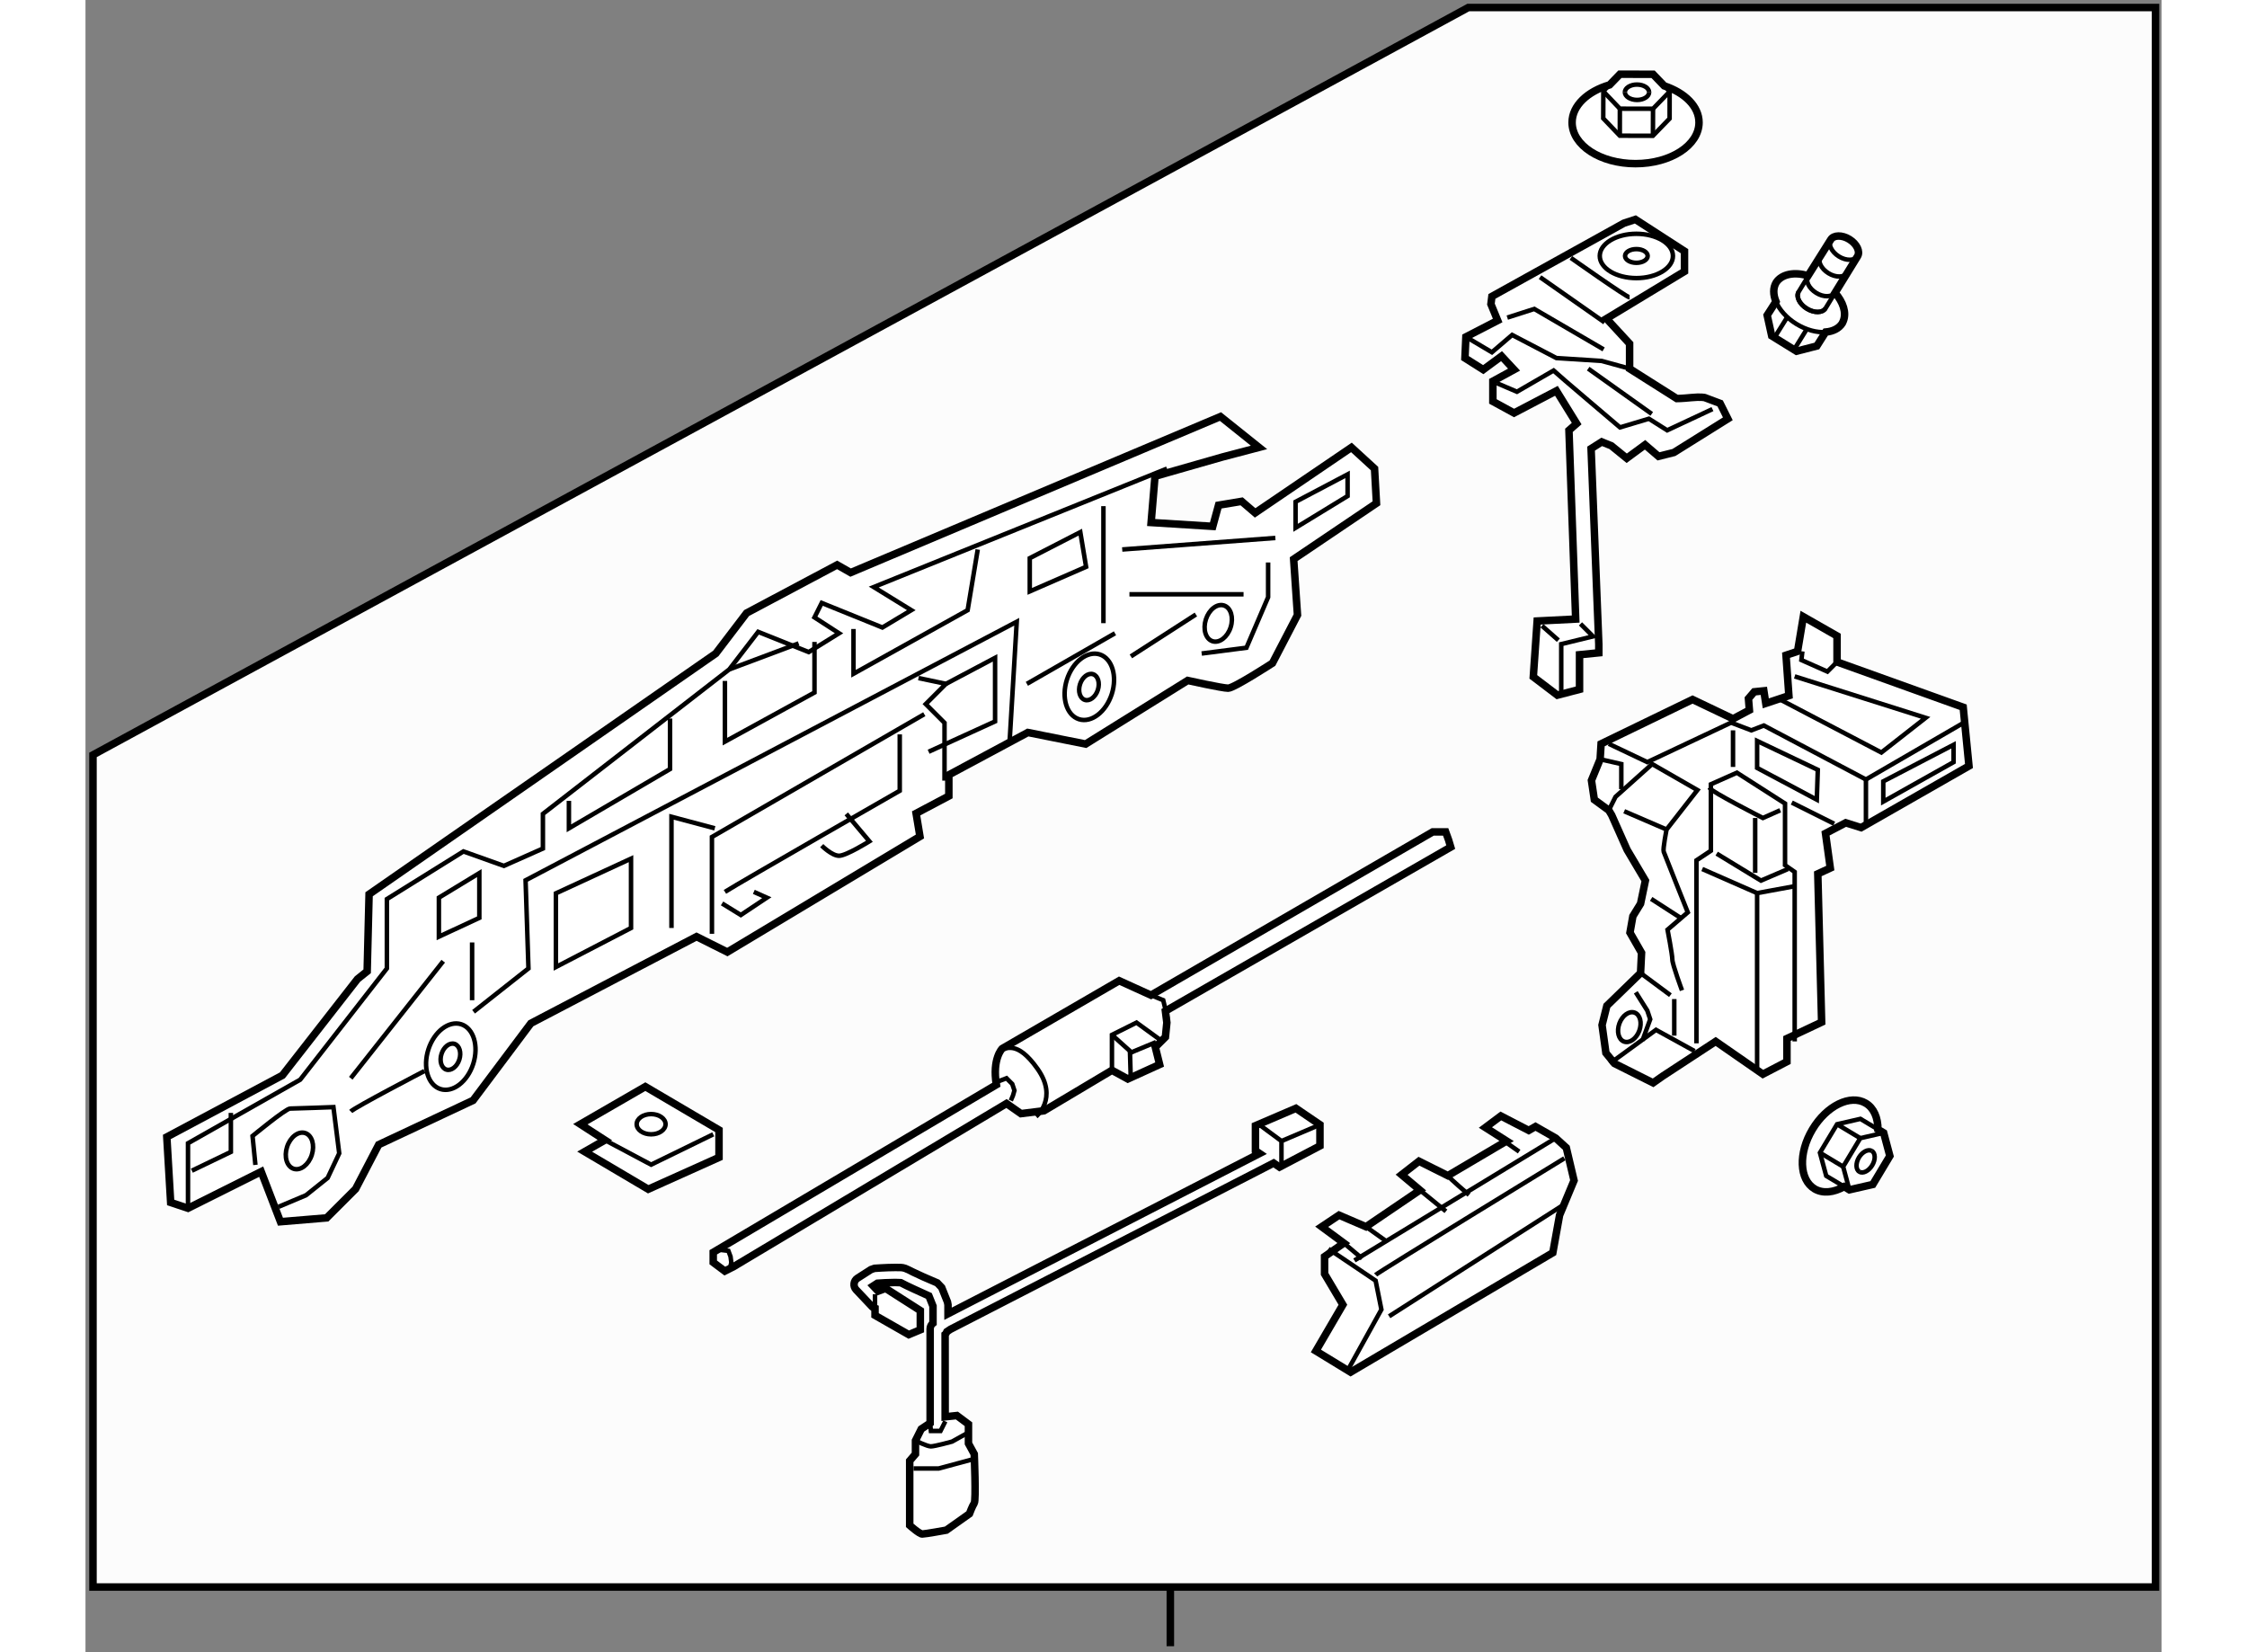 <?xml version="1.0" encoding="utf-8"?>
<!-- Generator: Adobe Illustrator 15.1.0, SVG Export Plug-In . SVG Version: 6.00 Build 0)  -->
<!DOCTYPE svg PUBLIC "-//W3C//DTD SVG 1.1//EN" "http://www.w3.org/Graphics/SVG/1.1/DTD/svg11.dtd">
<svg version="1.1" xmlns="http://www.w3.org/2000/svg" xmlns:xlink="http://www.w3.org/1999/xlink" x="0px" y="0px" width="244.8px"
	 height="180px" viewBox="80.955 55.353 138.277 110.047" enable-background="new 0 0 244.8 180" xml:space="preserve">
	
<rect x="80.955" y="55.353" width="138.277" height="110.047" fill="#808080" stroke="none"/>
	
<g><polygon fill="#FCFCFC" stroke="#000000" stroke-width="0.5" points="81.455,161.057 218.832,161.057 218.832,55.853 
				173.061,55.853 81.455,105.633 		"></polygon><line fill="none" stroke="#000000" stroke-width="0.5" x1="153.213" y1="161.057" x2="153.213" y2="165"></line></g><g><polygon fill="#FFFFFF" stroke="#000000" stroke-width="0.5" points="115.551,131.29 114.204,132.06 118.438,134.562 
				123.152,132.444 123.152,130.616 118.245,127.729 113.915,130.231 		"></polygon><polyline fill="none" stroke="#000000" stroke-width="0.3" points="115.551,131.29 118.63,132.926 122.768,130.905 		"></polyline><ellipse fill="none" stroke="#000000" stroke-width="0.3" cx="118.63" cy="130.231" rx="0.962" ry="0.674"></ellipse></g>



	
<g><path fill="#FFFFFF" stroke="#000000" stroke-width="0.5" d="M99.073,120.563l-5.003,6.414l-7.698,4.105l0.257,4.362l1.155,0.385
				l4.875-2.438l1.283,3.336l3.079-0.257l1.925-1.924l1.539-2.952l6.286-2.949l3.849-5.133l11.034-5.773l2.052,1.026l12.83-7.697
				l-0.256-1.54l2.181-1.154v-1.412l5.261-2.821l3.849,0.77l6.799-4.234c0,0,2.31,0.513,2.694,0.513s2.951-1.667,2.951-1.667
				l1.667-3.207l-0.255-3.721l5.516-3.722l-0.128-2.309l-1.539-1.41l-6.415,4.361l-0.898-0.77l-1.539,0.257l-0.385,1.41l-4.106-0.256
				l0.258-3.079l4.489-1.284l2.438-0.64l-2.566-2.054l-24.633,10.392l-0.898-0.513l-6.03,3.207l-2.053,2.694l-23.093,16.037
				l-0.128,5.132L99.073,120.563z"></path><polyline fill="none" stroke="#000000" stroke-width="0.3" points="87.784,135.83 87.784,131.5 95.257,127.266 101.03,119.857 
				101.03,115.238 106.13,112.063 108.824,113.025 111.423,111.87 111.423,109.562 123.835,99.939 125.76,97.438 129.127,98.784 
				131.147,97.533 129.512,96.475 129.993,95.513 134.034,97.148 135.959,95.994 133.457,94.454 152.99,86.564 		"></polyline><path fill="none" stroke="#000000" stroke-width="0.3" d="M92.274,132.943l-0.192-1.925c0,0,2.213-1.828,2.501-1.828
				c0.289,0,2.887-0.096,2.887-0.096l0.386,3.079l-0.771,1.636l-1.443,1.154l-1.828,0.77"></path><path fill="none" stroke="#000000" stroke-width="0.3" d="M98.625,129.383c0.288-0.288,4.907-2.694,4.907-2.694"></path><polyline fill="none" stroke="#000000" stroke-width="0.3" points="106.804,122.743 110.46,119.857 110.268,113.987 
				142.983,96.764 142.502,104.847 		"></polyline><polyline fill="none" stroke="#000000" stroke-width="0.3" points="113.154,108.695 113.154,110.523 119.89,106.578 
				119.89,103.211 		"></polyline><polyline fill="none" stroke="#000000" stroke-width="0.3" points="123.546,100.709 123.546,104.75 129.512,101.479 
				129.512,98.11 		"></polyline><line fill="none" stroke="#000000" stroke-width="0.3" x1="123.835" y1="99.939" x2="128.454" y2="98.207"></line><polyline fill="none" stroke="#000000" stroke-width="0.3" points="132.11,97.245 132.11,100.228 139.712,95.994 140.385,91.952 
						"></polyline><line fill="none" stroke="#000000" stroke-width="0.3" x1="143.657" y1="100.901" x2="149.526" y2="97.533"></line><line fill="none" stroke="#000000" stroke-width="0.3" x1="148.757" y1="89.065" x2="148.757" y2="96.86"></line><polygon fill="none" stroke="#000000" stroke-width="0.3" points="161.554,88.777 161.554,90.509 165.019,88.393 165.019,86.949 
						"></polygon><line fill="none" stroke="#000000" stroke-width="0.3" x1="150.585" y1="99.073" x2="154.915" y2="96.282"></line><polyline fill="none" stroke="#000000" stroke-width="0.3" points="155.3,98.881 158.282,98.496 159.726,95.128 159.726,92.818 		
				"></polyline><line fill="none" stroke="#000000" stroke-width="0.3" x1="150.488" y1="94.936" x2="158.09" y2="94.936"></line><polygon fill="none" stroke="#000000" stroke-width="0.3" points="112.288,114.854 112.288,119.761 117.292,117.163 
				117.292,112.544 		"></polygon><polyline fill="none" stroke="#000000" stroke-width="0.3" points="119.986,117.163 119.986,109.754 122.873,110.523 		"></polyline><polyline fill="none" stroke="#000000" stroke-width="0.3" points="136.44,100.517 138.269,100.901 136.921,102.248 
				138.172,103.499 138.172,107.348 		"></polyline><polyline fill="none" stroke="#000000" stroke-width="0.3" points="138.269,100.901 141.54,99.169 141.54,103.403 
				137.113,105.424 		"></polyline><polyline fill="none" stroke="#000000" stroke-width="0.3" points="122.681,117.548 122.681,111.101 136.825,102.922 		"></polyline><path fill="none" stroke="#000000" stroke-width="0.3" d="M123.546,114.757c1.059-0.673,11.644-6.735,11.644-6.735v-3.753"></path><polygon fill="none" stroke="#000000" stroke-width="0.3" points="104.494,115.143 104.494,117.74 107.188,116.489 
				107.188,113.506 		"></polygon><polygon fill="none" stroke="#000000" stroke-width="0.3" points="143.85,92.53 143.85,94.743 147.602,93.107 147.217,90.798 		
				"></polygon><polyline fill="none" stroke="#000000" stroke-width="0.3" points="123.354,115.527 124.604,116.297 126.337,115.143 
				125.471,114.757 		"></polyline><path fill="none" stroke="#000000" stroke-width="0.3" d="M129.993,111.678c0,0,0.674,0.674,1.154,0.674
				c0.481,0,2.021-0.962,2.021-0.962l-1.54-1.828"></path><polyline fill="none" stroke="#000000" stroke-width="0.3" points="88.04,133.328 90.639,132.077 90.639,129.479 		"></polyline><ellipse transform="matrix(0.952 0.306 -0.306 0.952 44.974 -22.801)" fill="none" stroke="#000000" stroke-width="0.3" cx="95.198" cy="132.018" rx="0.866" ry="1.25"></ellipse><ellipse transform="matrix(0.952 0.306 -0.306 0.952 37.158 -43.219)" fill="none" stroke="#000000" stroke-width="0.3" cx="156.4" cy="96.883" rx="0.866" ry="1.25"></ellipse><path fill="none" stroke="#000000" stroke-width="0.3" d="M106.782,126.214c-0.385,1.193-1.364,1.942-2.188,1.675
				c-0.824-0.264-1.184-1.443-0.8-2.636c0.383-1.193,1.363-1.942,2.188-1.678C106.806,123.841,107.164,125.021,106.782,126.214z"></path><ellipse transform="matrix(0.952 0.306 -0.306 0.952 43.502 -26.178)" fill="none" stroke="#000000" stroke-width="0.3" cx="105.288" cy="125.733" rx="0.623" ry="0.898"></ellipse><path fill="none" stroke="#000000" stroke-width="0.3" d="M149.313,101.581c-0.385,1.193-1.365,1.942-2.188,1.675
				c-0.824-0.264-1.184-1.443-0.8-2.636c0.383-1.193,1.363-1.942,2.188-1.678C149.335,99.208,149.694,100.389,149.313,101.581z"></path><ellipse transform="matrix(0.952 0.306 -0.306 0.952 38.006 -40.366)" fill="none" stroke="#000000" stroke-width="0.3" cx="147.818" cy="101.101" rx="0.623" ry="0.898"></ellipse><line fill="none" stroke="#000000" stroke-width="0.3" x1="150.008" y1="91.952" x2="160.207" y2="91.183"></line><line fill="none" stroke="#000000" stroke-width="0.3" x1="98.625" y1="127.17" x2="104.783" y2="119.376"></line><line fill="none" stroke="#000000" stroke-width="0.3" x1="106.707" y1="118.125" x2="106.707" y2="121.974"></line></g>



	
<g><polygon fill="#FFFFFF" stroke="#000000" stroke-width="0.5" points="190.691,103.229 187.998,101.944 181.904,104.896 
				181.84,105.923 181.262,107.333 181.454,108.617 182.417,109.322 182.609,109.643 183.636,111.952 184.854,114.006 
				184.533,115.545 184.021,116.378 183.828,117.47 184.599,118.816 184.533,120.164 182.289,122.344 181.967,123.628 
				182.225,125.487 182.802,126.192 185.368,127.477 186.009,127.027 189.537,124.718 192.681,126.899 194.283,126.065 
				194.283,124.525 196.593,123.436 196.338,113.556 197.17,113.171 196.851,110.862 198.197,110.156 199.224,110.477 
				206.407,106.371 206.022,102.459 197.62,99.443 197.62,97.711 195.375,96.429 194.99,98.738 194.221,98.995 194.413,101.689 
				192.873,102.202 192.744,101.367 192.104,101.432 191.719,101.882 191.782,102.651 		"></polygon><polyline fill="none" stroke="#000000" stroke-width="0.3" points="188.255,124.846 188.255,112.658 189.217,112.017 
				189.217,107.59 190.949,106.82 194.156,108.873 194.156,112.979 194.798,113.429 194.798,124.718 		"></polyline><polyline fill="none" stroke="#000000" stroke-width="0.3" points="188.64,113.235 192.296,114.839 194.733,114.391 		"></polyline><polyline fill="none" stroke="#000000" stroke-width="0.3" points="189.602,112.209 192.552,114.006 194.349,113.235 		"></polyline><path fill="none" stroke="#000000" stroke-width="0.3" d="M189.152,107.848c0,0.192,3.528,1.987,3.528,1.987l1.155-0.513"></path><line fill="none" stroke="#000000" stroke-width="0.3" x1="192.167" y1="109.835" x2="192.167" y2="113.491"></line><line fill="none" stroke="#000000" stroke-width="0.3" x1="192.296" y1="114.839" x2="192.296" y2="126.45"></line><path fill="none" stroke="#000000" stroke-width="0.3" d="M182.417,109.322l0.449-0.897l2.438-2.182l3.015,1.732l-2.053,2.629
				c0,0-0.257,1.284-0.192,1.477s1.604,4.041,1.604,4.041l-1.348,1.155c0,0,0.32,1.666,0.32,1.987c0,0.322,0.643,2.054,0.643,2.054"></path><polyline fill="none" stroke="#000000" stroke-width="0.3" points="182.481,126.192 185.561,123.948 188.125,125.359 		"></polyline><polyline fill="none" stroke="#000000" stroke-width="0.3" points="184.661,124.653 185.176,123.243 184.983,122.666 
				184.214,121.446 		"></polyline><line fill="none" stroke="#000000" stroke-width="0.3" x1="186.778" y1="121.896" x2="186.778" y2="124.333"></line><line fill="none" stroke="#000000" stroke-width="0.3" x1="184.533" y1="120.164" x2="186.522" y2="121.639"></line><line fill="none" stroke="#000000" stroke-width="0.3" x1="185.239" y1="115.224" x2="187.228" y2="116.508"></line><line fill="none" stroke="#000000" stroke-width="0.3" x1="183.443" y1="109.387" x2="186.266" y2="110.604"></line><polyline fill="none" stroke="#000000" stroke-width="0.3" points="181.84,105.923 183.251,106.243 183.251,107.91 		"></polyline><polyline fill="none" stroke="#000000" stroke-width="0.3" points="182.417,104.896 184.983,106.115 190.564,103.484 
				191.911,103.998 192.744,103.677 199.544,107.271 205.96,103.549 		"></polyline><line fill="none" stroke="#000000" stroke-width="0.3" x1="190.691" y1="103.998" x2="190.691" y2="106.436"></line><line fill="none" stroke="#000000" stroke-width="0.3" x1="194.605" y1="108.81" x2="197.428" y2="110.22"></line><polygon fill="none" stroke="#000000" stroke-width="0.3" points="192.296,104.704 192.296,106.5 196.272,108.617 
				196.338,106.628 		"></polygon><line fill="none" stroke="#000000" stroke-width="0.3" x1="199.544" y1="107.271" x2="199.544" y2="110.477"></line><polyline fill="none" stroke="#000000" stroke-width="0.3" points="193.706,101.882 200.571,105.474 203.521,103.164 
				194.798,100.405 		"></polyline><polyline fill="none" stroke="#000000" stroke-width="0.3" points="195.311,98.738 195.246,99.315 196.978,100.085 197.62,99.443 
						"></polyline><polygon fill="none" stroke="#000000" stroke-width="0.3" points="200.699,107.397 200.699,108.745 205.382,106.115 
				205.382,104.961 		"></polygon><ellipse transform="matrix(0.939 0.345 -0.345 0.939 54.041 -55.807)" fill="none" stroke="#000000" stroke-width="0.3" cx="183.645" cy="123.763" rx="0.706" ry="1.026"></ellipse></g>



	
<g><path fill="#FFFFFF" stroke="#000000" stroke-width="0.5" d="M198.094,134.39l0.349,0.211l1.558-0.356l1.137-1.896l-0.412-1.542
				l-0.382-0.23c0-0.77-0.268-1.421-0.809-1.742c-1.025-0.613-2.613,0.167-3.555,1.744c-0.944,1.578-0.88,3.348,0.145,3.96
				C196.681,134.868,197.4,134.78,198.094,134.39z"></path><path fill="none" stroke="#000000" stroke-width="0.3" d="M199.941,132.015c-0.242-0.145-0.627,0.046-0.86,0.427
					c-0.231,0.383-0.216,0.816,0.028,0.962"></path><path fill="none" stroke="#000000" stroke-width="0.3" d="M199.101,133.397c0.244,0.147,0.629-0.044,0.86-0.427
					c0.232-0.382,0.22-0.813-0.024-0.961"></path><polyline fill="none" stroke="#000000" stroke-width="0.3" points="198.442,134.601 198.027,133.06 199.167,131.163 
					200.725,130.806 			"></polyline><line fill="none" stroke="#000000" stroke-width="0.3" x1="197.62" y1="130.234" x2="199.167" y2="131.163"></line><line fill="none" stroke="#000000" stroke-width="0.3" x1="196.481" y1="132.132" x2="198.027" y2="133.06"></line><polyline fill="none" stroke="#000000" stroke-width="0.3" points="198.055,134.365 196.899,133.673 196.481,132.132 
				197.62,130.234 199.176,129.876 200.268,130.532 		"></polyline></g>



	
<g><path fill="#FFFFFF" stroke="#000000" stroke-width="0.5" d="M183.419,70.221l-8.788,4.875l-0.064,0.514l0.449,1.09l-2.116,1.091
				l-0.064,1.411l1.219,0.771l1.218-0.898l0.835,0.898l-1.412,0.77v1.347l1.412,0.771l2.821-1.477l1.348,2.182l-0.513,0.449
				l0.449,12.572l-2.566,0.129l-0.257,3.72l1.604,1.219l1.475-0.385v-2.309l1.284-0.128v-0.577l-0.515-13.022l0.707-0.449
				l0.641,0.257l1.026,0.833l1.22-0.897l0.897,0.77l1.026-0.257l3.592-2.244l-0.513-1.027l-1.026-0.385c0,0-0.256-0.064-0.897,0
				c-0.643,0.064-0.963,0.064-0.963,0.064l-3.144-1.989v-1.667l-1.539-1.668l5.195-3.144v-1.347l-3.271-2.117L183.419,70.221z"></path><polyline fill="none" stroke="#000000" stroke-width="0.3" points="179.25,101.46 179.25,98.254 181.367,97.739 180.532,96.906 		
				"></polyline><line fill="none" stroke="#000000" stroke-width="0.3" x1="177.966" y1="97.034" x2="179.058" y2="97.996"></line><polyline fill="none" stroke="#000000" stroke-width="0.3" points="172.899,77.79 174.631,78.816 175.979,77.662 178.928,79.201 
				181.944,79.394 183.804,79.906 		"></polyline><path fill="none" stroke="#000000" stroke-width="0.3" d="M174.951,80.869l1.348,0.577l2.437-1.411
				c0.192,0.192,4.427,3.785,4.427,3.785l1.924-0.577l1.22,0.77l3.015-1.412"></path><line fill="none" stroke="#000000" stroke-width="0.3" x1="181.045" y1="79.906" x2="185.278" y2="82.922"></line><path fill="none" stroke="#000000" stroke-width="0.3" d="M179.891,72.53c0,0,3.721,2.63,3.913,2.63"></path><line fill="none" stroke="#000000" stroke-width="0.3" x1="177.838" y1="73.813" x2="182.137" y2="76.827"></line><polyline fill="none" stroke="#000000" stroke-width="0.3" points="175.656,76.507 177.453,75.93 182.072,78.624 		"></polyline><ellipse fill="none" stroke="#000000" stroke-width="0.3" cx="184.253" cy="72.401" rx="2.437" ry="1.476"></ellipse><ellipse fill="none" stroke="#000000" stroke-width="0.3" cx="184.254" cy="72.401" rx="0.754" ry="0.457"></ellipse></g>



	
<g><path fill="#FFFFFF" stroke="#000000" stroke-width="0.5" d="M186.107,61.07l-0.74-0.769l-2.208-0.006l-0.688,0.711
				c-1.472,0.43-2.499,1.388-2.499,2.502c0,1.523,1.888,2.745,4.224,2.745c2.34,0,4.23-1.222,4.23-2.745
				C188.427,62.442,187.479,61.525,186.107,61.07z"></path><path fill="none" stroke="#000000" stroke-width="0.3" d="M183.488,61.491c-0.002,0.284,0.36,0.516,0.806,0.519
					c0.445,0.002,0.811-0.23,0.811-0.516"></path><path fill="none" stroke="#000000" stroke-width="0.3" d="M185.104,61.504c0-0.286-0.361-0.518-0.808-0.519
					c-0.446-0.002-0.809,0.229-0.809,0.514"></path><polyline fill="none" stroke="#000000" stroke-width="0.3" points="186.47,61.453 185.363,62.597 183.154,62.592 182.054,61.44 
								"></polyline><line fill="none" stroke="#000000" stroke-width="0.3" x1="183.151" y1="64.391" x2="183.154" y2="62.592"></line><line fill="none" stroke="#000000" stroke-width="0.3" x1="185.357" y1="64.397" x2="185.363" y2="62.597"></line><polyline fill="none" stroke="#000000" stroke-width="0.3" points="186.169,61.121 186.47,61.453 186.467,63.251 185.357,64.397 
				183.151,64.391 182.048,63.239 182.054,61.44 182.376,61.086 		"></polyline></g>



	
<g><path fill="#FFFFFF" stroke="#000000" stroke-width="0.5" d="M197.487,74.856l1.495-2.428c0.197-0.318-0.043-0.823-0.537-1.132
					c-0.494-0.308-1.059-0.294-1.247,0.022l-1.511,2.401c-0.901-0.27-1.743-0.117-2.118,0.444c-0.219,0.359-0.21,0.814-0.018,1.276
					l-0.585,0.91l0.302,1.374l1.652,1.022l1.355-0.347l0.587-0.928c0.483-0.043,0.89-0.238,1.109-0.59l0.07-0.157
					C198.255,76.178,198.03,75.473,197.487,74.856z"></path><path fill="none" stroke="#000000" stroke-width="0.3" d="M196.847,75.895c-0.195,0.313-0.752,0.324-1.244,0.023
							c-0.493-0.308-0.741-0.815-0.54-1.128"></path><path fill="none" stroke="#000000" stroke-width="0.3" d="M198.991,72.414c-0.192,0.309-0.757,0.328-1.247,0.021
							c-0.492-0.301-0.736-0.813-0.541-1.127"></path><path fill="none" stroke="#000000" stroke-width="0.3" d="M198.297,73.53c-0.195,0.31-0.756,0.327-1.25,0.021
							c-0.491-0.301-0.736-0.813-0.541-1.127"></path><path fill="none" stroke="#000000" stroke-width="0.3" d="M197.478,74.839c-0.192,0.31-0.757,0.33-1.247,0.022
							c-0.492-0.302-0.737-0.812-0.541-1.128"></path><path fill="none" stroke="#000000" stroke-width="0.3" d="M197.449,74.916l-0.592,0.968c-0.202,0.317-0.755,0.324-1.246,0.018
							c-0.498-0.305-0.746-0.808-0.541-1.124l0.64-1.049"></path><line fill="none" stroke="#000000" stroke-width="0.3" x1="194.756" y1="78.644" x2="195.63" y2="77.232"></line><line fill="none" stroke="#000000" stroke-width="0.3" x1="193.452" y1="77.838" x2="194.331" y2="76.43"></line><path fill="none" stroke="#000000" stroke-width="0.3" d="M196.863,77.471c-0.586,0.044-1.292-0.134-1.962-0.546
						c-0.654-0.404-1.127-0.95-1.35-1.485"></path></g>



	
<g><path fill="#FFFFFF" stroke="#000000" stroke-width="0.5" d="M141.626,127.602l-18.859,11.162v0.673l0.77,0.578l0.577-0.289
				l18.187-10.873l0.962,0.674l1.54-0.192l4.522-2.694l1.058,0.577l2.117-0.963l-0.288-1.154l0.673-0.674l0.097-0.962l-0.097-0.77
				l19.004-10.921l-0.145-0.481l-0.192-0.529h-0.865l-18.764,10.873l-2.117-0.962l-7.794,4.522
				C142.011,125.196,141.338,125.869,141.626,127.602z"></path><polyline fill="none" stroke="#000000" stroke-width="0.3" points="122.959,138.571 123.777,138.667 123.921,139.052 
				123.97,139.437 123.873,139.918 		"></polyline><polyline fill="none" stroke="#000000" stroke-width="0.3" points="141.674,127.409 142.3,127.169 142.685,127.554 
				142.829,127.986 142.732,128.323 142.588,128.66 		"></polyline><path fill="none" stroke="#000000" stroke-width="0.3" d="M142.011,125.196c0.241,0.096,0.963-0.626,2.357,1.347
				c1.396,1.973-0.096,3.176-0.096,3.176"></path><polyline fill="none" stroke="#000000" stroke-width="0.3" points="149.324,126.64 149.324,124.282 150.96,123.464 
				152.547,124.618 		"></polyline><polyline fill="none" stroke="#000000" stroke-width="0.3" points="150.575,127.12 150.526,125.484 152.259,124.763 		"></polyline><line fill="none" stroke="#000000" stroke-width="0.3" x1="149.324" y1="124.282" x2="150.719" y2="125.533"></line><polyline fill="none" stroke="#000000" stroke-width="0.3" points="151.922,121.636 152.74,121.973 153.028,123.175 		"></polyline></g>



	
<g><path fill="#FFFFFF" stroke="#000000" stroke-width="0.5" d="M161.577,129.174l-2.694,1.155v1.667l0.272,0.185l-20.75,10.677
				l-0.001-0.599l-0.035-0.187l-0.385-0.962l-0.258-0.27c-0.007,0-1.916-0.869-1.982-0.923c-0.279-0.143-0.43-0.14-0.614-0.14
				c-0.072,0.003-0.152,0.003-0.248-0.003c-0.602,0-1.371,0.06-1.378,0.06l-0.231,0.08l-0.9,0.576
				c-0.125,0.079-0.207,0.213-0.223,0.358c-0.02,0.149,0.029,0.297,0.13,0.405l1.091,1.154c0.047,0.051,0.114,0.053,0.173,0.078
				v0.479l2.247,1.283l0.77-0.321v-1.282l-2.31-1.476l-0.501,0.183l-0.327-0.346l0.281-0.181c0.235-0.017,0.77-0.05,1.179-0.05
				c0.134,0,0.251,0.003,0.33,0.011c0.019,0.001,0.033,0.003,0.047,0.004c0.365,0.202,1.438,0.683,1.872,0.879l0.273,0.683v1.132
				c-0.115,0.09-0.19,0.227-0.19,0.379v6.278l-0.592,0.394l-0.385,0.771v0.897l-0.385,0.449v4.299c0,0,0.643,0.577,0.835,0.577
				s1.604-0.257,1.604-0.257l1.54-1.091c0,0,0.192-0.514,0.32-0.706s0-3.271,0-3.271l-0.385-0.705v-1.283l-0.771-0.577l-0.781,0.083
				l-0.003-5.483c0.06-0.048,0.084-0.112,0.117-0.185l0.236-0.158l21.529-11.073l0.391,0.267l2.694-1.412v-1.412L161.577,129.174z"></path><line fill="none" stroke="#000000" stroke-width="0.3" x1="133.543" y1="142.966" x2="133.543" y2="141.556"></line><path fill="none" stroke="#000000" stroke-width="0.3" d="M136.237,151.306c0,0,0.771,0.385,1.027,0.385s1.412-0.32,1.412-0.32
				l1.154-0.643"></path><polyline fill="none" stroke="#000000" stroke-width="0.3" points="136.109,153.165 137.777,153.165 140.151,152.524 		"></polyline><polyline fill="none" stroke="#000000" stroke-width="0.3" points="137.214,150.142 137.265,150.663 137.906,150.663 
				138.227,150.022 		"></polyline><polyline fill="none" stroke="#000000" stroke-width="0.3" points="159.139,130.264 160.615,131.355 160.615,133.088 		"></polyline><line fill="none" stroke="#000000" stroke-width="0.3" x1="160.615" y1="131.355" x2="163.18" y2="130.264"></line></g>



	
<g><polygon fill="#FFFFFF" stroke="#000000" stroke-width="0.5" points="164.769,138.15 163.486,139.048 163.486,140.202 
				164.706,142.256 162.909,145.335 165.219,146.745 178.689,138.792 179.139,136.29 180.102,133.981 179.587,131.8 178.882,131.157 
				177.535,130.388 177.085,130.645 175.226,129.683 174.198,130.452 175.61,131.35 171.697,133.659 169.772,132.697 
				168.618,133.596 169.837,134.621 166.245,137.061 164.448,136.29 163.294,137.061 		"></polygon><polyline fill="none" stroke="#000000" stroke-width="0.3" points="164.961,146.745 167.271,142.576 166.886,140.652 
				163.743,138.535 		"></polyline><path fill="none" stroke="#000000" stroke-width="0.3" d="M166.886,140.267c0.192-0.192,12.573-7.762,12.573-7.762"></path><line fill="none" stroke="#000000" stroke-width="0.3" x1="165.476" y1="139.305" x2="178.882" y2="131.157"></line><line fill="none" stroke="#000000" stroke-width="0.3" x1="164.769" y1="138.15" x2="165.988" y2="139.177"></line><line fill="none" stroke="#000000" stroke-width="0.3" x1="166.245" y1="137.061" x2="167.593" y2="138.022"></line><line fill="none" stroke="#000000" stroke-width="0.3" x1="169.837" y1="134.621" x2="171.569" y2="136.033"></line><path fill="none" stroke="#000000" stroke-width="0.3" d="M171.697,133.659c0.129,0.192,1.411,1.284,1.411,1.284"></path><line fill="none" stroke="#000000" stroke-width="0.3" x1="175.354" y1="131.287" x2="176.445" y2="132.057"></line><line fill="none" stroke="#000000" stroke-width="0.3" x1="167.785" y1="143.026" x2="179.524" y2="135.521"></line></g>


</svg>